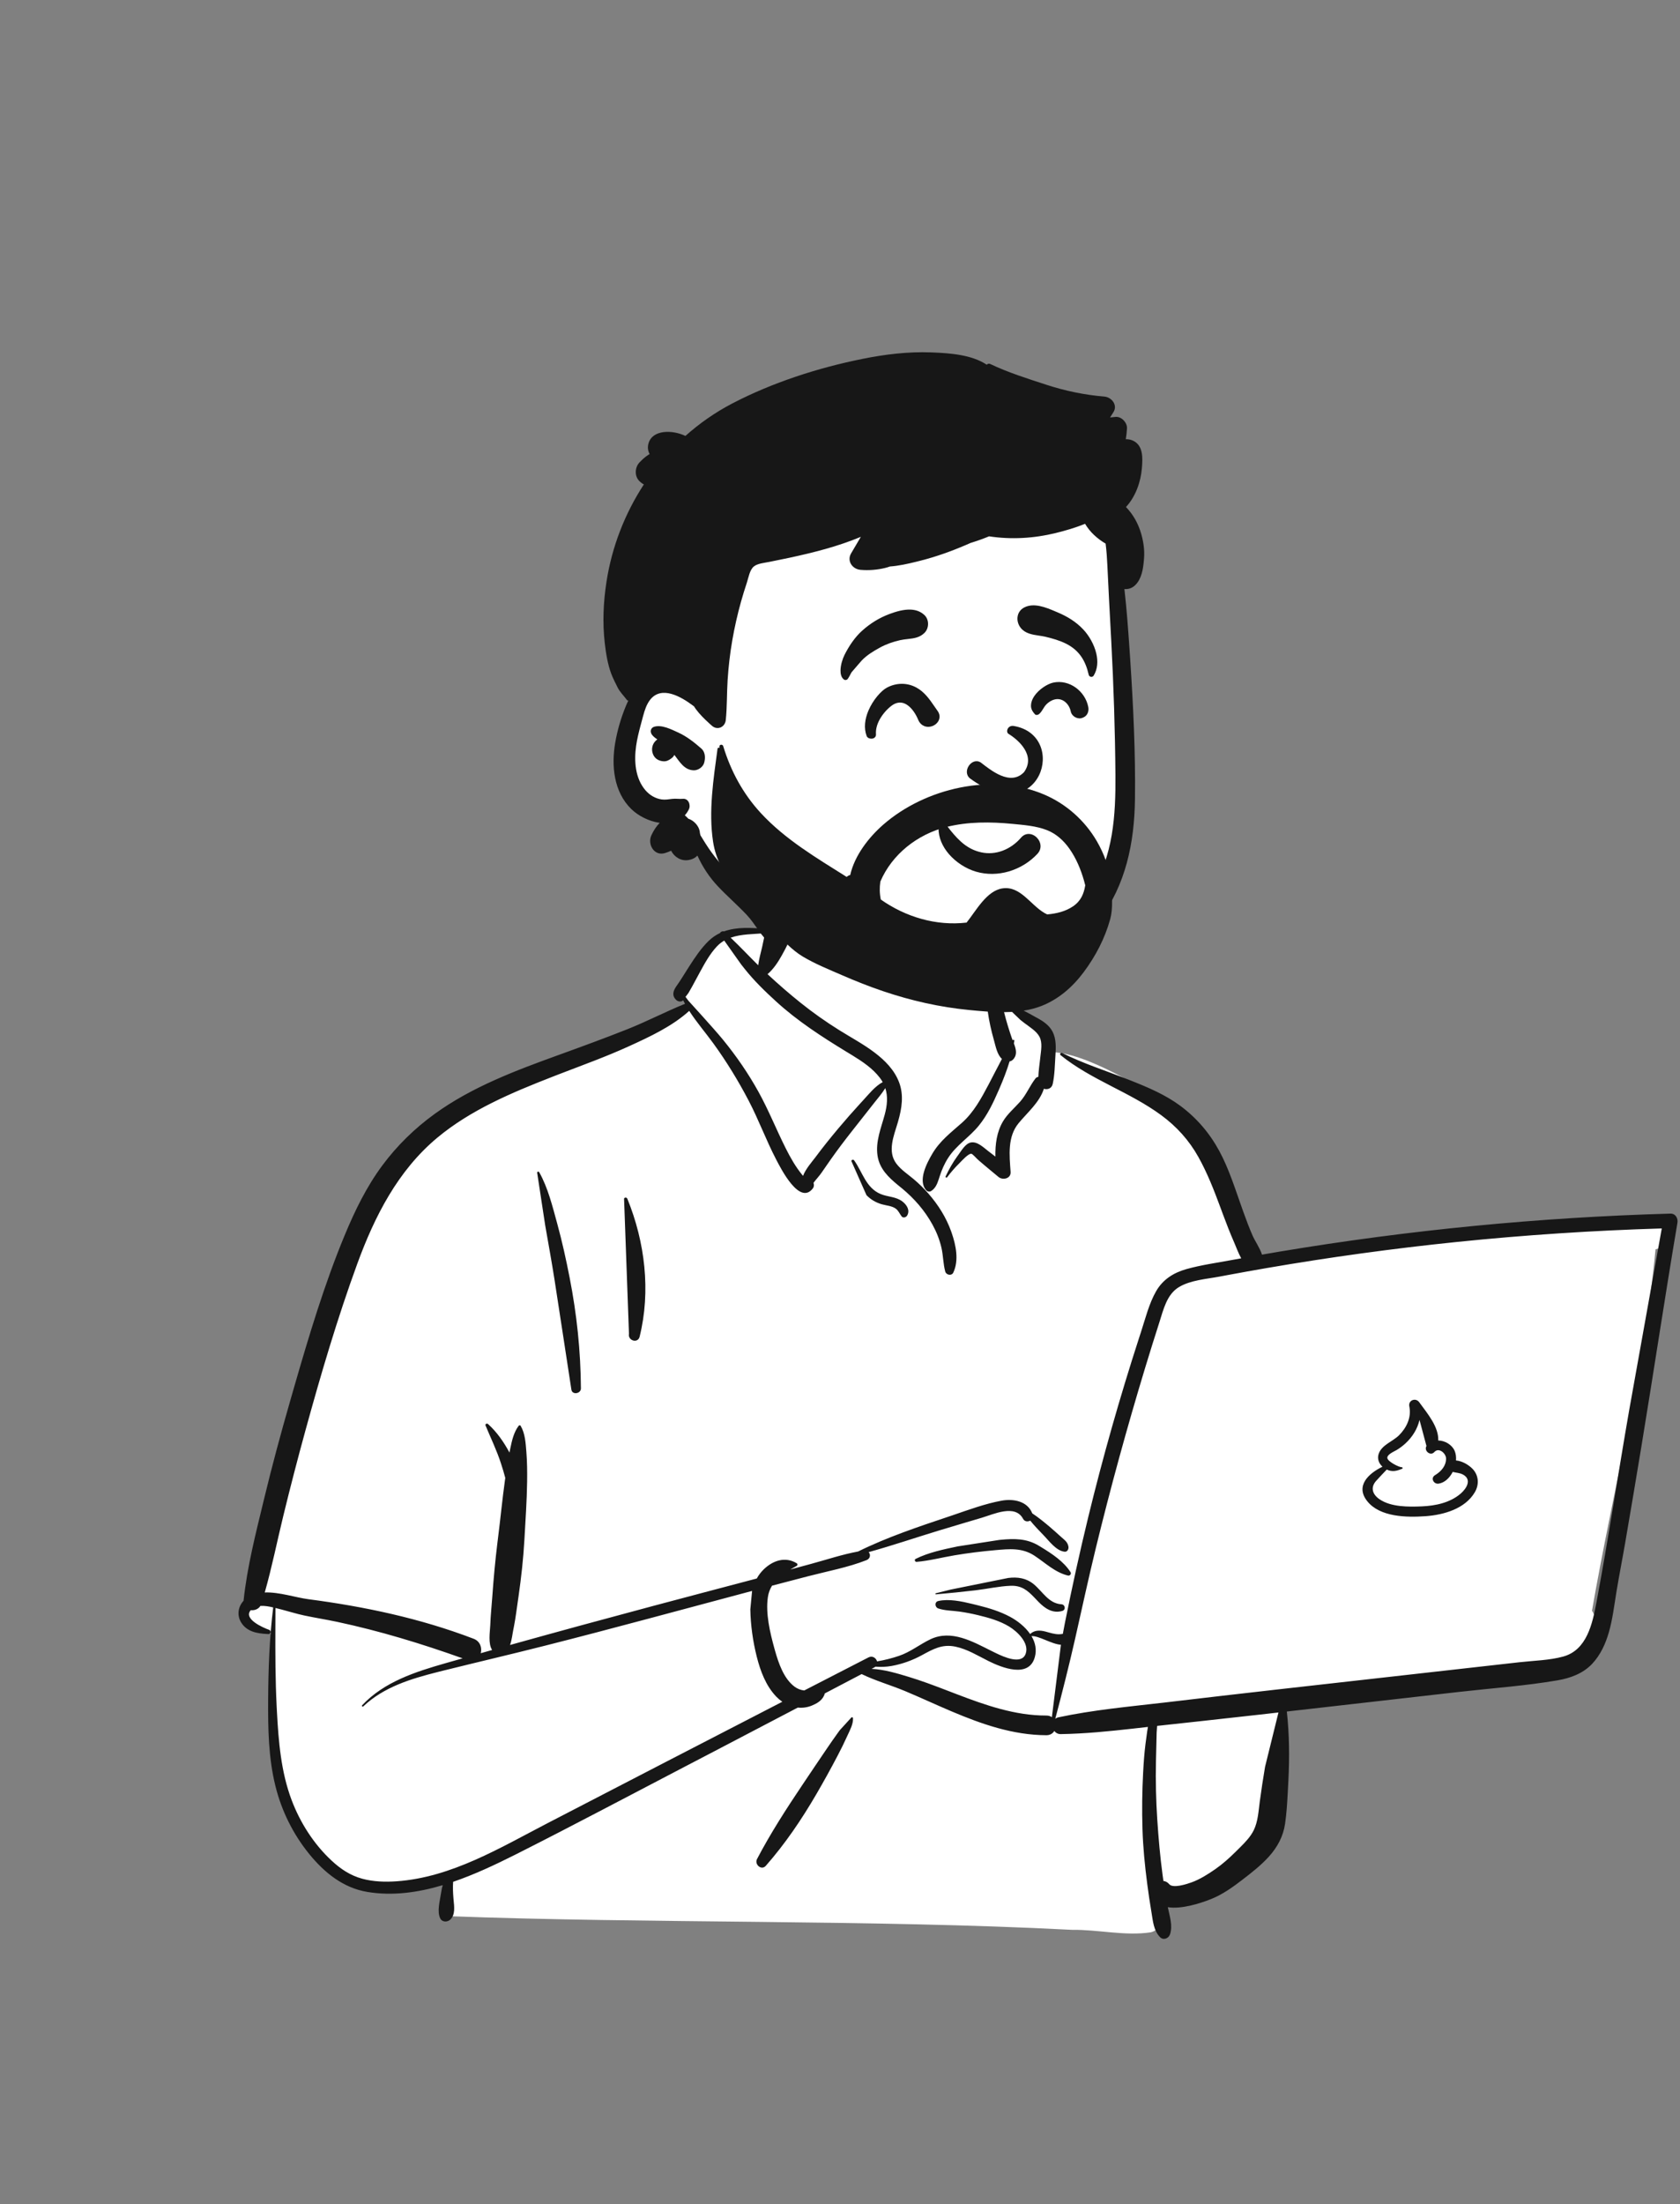 <svg width="527" height="691" viewBox="0 0 527 691" fill="none" xmlns="http://www.w3.org/2000/svg">
<rect x="0" y="0" width="527" height="691" fill="#808080" stroke="none"/>
<path fill-rule="evenodd" clip-rule="evenodd" d="M515.191 382.449C508.756 383.08 502.32 383.712 495.884 384.343C465.061 386.699 434.251 391.617 403.664 394.569C402.902 393.33 401.412 393.534 400.507 394.395C397.455 394.128 394.034 391.795 391.269 394.222C391.179 394.209 391.09 394.194 390.999 394.186C386.076 384.737 382.674 374.658 379.371 364.566C377.263 358.362 374.427 352.356 369.187 348.19C360.243 341.981 339.75 329.39 329.248 329.919C329.074 328.038 328.198 326.1 326.758 324.848C329.931 319.44 317.247 315.911 316.352 316.538C316.926 298.468 308.427 282.776 289.687 279.177C272.898 275.678 249.018 275.091 239.989 292.638C238.996 292.526 228.85 292.473 227.869 292.583C226.342 290.65 209.581 308.969 216.451 315.347C155.032 342.519 120.109 339.277 103.11 415.665C100.811 422.841 100.644 430.694 98.217 437.71C89.583 457.872 82.581 479.342 80.838 501.281C76.628 502.359 76.144 509.782 81.02 510.856C82.882 511.266 84.44 511.827 85.798 512.89C84.736 530.869 89.084 571.938 91.823 571.812C97.409 589.591 122.325 594.608 139.964 588.361C136.923 594.082 139.964 597.679 139.964 600.736C203.436 603.138 272.835 601.755 336.289 605.048C344.406 604.933 352.943 607.042 360.949 605.828C365.831 604.658 365.839 596.98 360.887 596.031L382.526 591.33C382.043 591.148 391.446 584.892 398.553 573.203C405.169 560.127 400.666 544.342 403.664 530.118C427.076 528.204 450.874 527.385 474.029 523.42C477.187 532.867 490.854 521.569 495.198 517.024C495.192 517.016 495.187 517.01 495.182 517.002C497.284 516.427 498.97 514.457 499.026 512.123C500.501 510.017 500.81 507.047 499.396 505.011C505.877 467.613 515.756 429.429 519.327 391.68C520.59 391.4 521.778 390.847 522.786 389.994L522.705 389.913C524.412 388.009 524.744 384.722 521.898 383.104C519.601 381.798 517.684 382.203 515.191 382.449Z" fill="white"/>
<path fill-rule="evenodd" clip-rule="evenodd" d="M241.159 288.563C243.071 283.756 249.536 285.625 248.815 290.674C248.384 293.699 246.728 296.893 245.24 299.544C244.028 301.702 242.646 303.808 240.773 305.425C244.108 308.537 247.57 311.535 251.12 314.382C254.993 317.488 259.066 320.352 263.276 322.983C266.968 325.291 270.826 327.335 274.306 329.969C277.542 332.417 280.489 335.361 281.989 339.205C283.587 343.298 282.893 347.524 281.716 351.615L281.581 352.077C280.379 356.129 278.298 361.014 281.183 364.832C282.652 366.776 284.788 368.152 286.632 369.706C288.27 371.087 289.809 372.589 291.219 374.202C294.295 377.719 296.797 381.676 298.376 386.085L298.517 386.486C299.87 390.389 300.859 395.171 299.031 399.003C298.506 400.101 296.814 399.744 296.52 398.675C295.856 396.252 295.891 393.714 295.334 391.256C294.754 388.701 293.79 386.275 292.53 383.979C290.093 379.539 286.792 375.746 282.892 372.54L281.724 371.59C278.682 369.093 275.887 366.444 275.269 362.312C274.609 357.89 276.38 353.679 277.519 349.494C278.312 346.578 278.572 343.782 277.714 341.146C276.666 342.857 275.236 344.481 274.106 345.929C271.853 348.814 269.58 351.682 267.313 354.555C264.988 357.501 262.72 360.494 260.561 363.564C259.595 364.937 258.64 366.319 257.687 367.702C256.971 368.741 255.972 369.779 255.192 370.84C255.382 371.407 255.367 372.06 255.023 372.525C250.884 378.118 244.994 366.447 243.458 363.498C240.33 357.492 238.002 351.113 234.864 345.109C231.612 338.885 227.909 332.827 223.782 327.144C221.286 323.707 218.488 320.479 216.204 316.933C210.824 321.812 203.744 325.083 197.242 328.049C190.097 331.307 182.674 333.969 175.349 336.795L173.185 337.636C160.563 342.562 147.633 347.974 137.142 356.725C124.813 367.008 117.52 381.34 112.09 396.181C105.84 413.267 100.669 430.814 95.849 448.349C93.382 457.321 91.042 466.334 88.841 475.376C86.902 483.341 85.295 491.386 83.051 499.27C87.603 499.109 92.794 500.872 96.681 501.38C114.393 503.699 131.867 507.395 148.589 513.795C150.655 514.585 151.253 516.648 150.803 518.321C151.994 517.984 153.184 517.644 154.376 517.309C153.07 515.309 153.693 511.734 153.796 509.517L153.802 509.365C153.908 506.411 154.228 503.454 154.436 500.506C154.832 494.885 155.347 489.306 156.032 483.718L156.206 482.321C156.982 476.241 157.556 470.125 158.403 464.056L158.503 463.362C158.097 461.809 157.624 460.275 157.128 458.748C155.806 454.68 153.939 450.85 152.304 446.91C152.111 446.447 152.772 446.18 153.08 446.458C155.85 448.951 158.051 452.112 159.818 455.419C159.849 455.263 159.876 455.106 159.908 454.951L160.11 453.958C160.607 451.536 161.212 448.988 162.697 447.025C162.856 446.816 163.168 446.772 163.318 447.025C164.74 449.43 164.899 452.477 165.117 455.214C165.365 458.311 165.396 461.447 165.352 464.552C165.267 470.62 164.839 476.706 164.498 482.764C164.164 488.718 163.508 494.596 162.662 500.491L162.501 501.597C162.087 504.403 161.749 507.244 161.203 510.03L161.049 510.789C160.758 512.171 160.578 514.12 159.998 515.738C174.933 511.572 189.892 507.501 204.878 503.501C215.71 500.61 226.553 497.762 237.392 494.896C237.964 493.866 238.676 492.903 239.565 492.042C242.493 489.206 246.373 487.941 249.933 490.124C250.222 490.302 250.246 490.755 249.933 490.927C249.251 491.3 248.567 491.682 247.896 492.081L254.404 490.318C259.269 488.999 264.191 487.352 269.17 486.433C278.341 481.907 288.204 478.631 297.864 475.393L299.003 475.008C303.949 473.321 309.065 471.433 314.176 470.498C317.917 469.814 322.309 470.64 323.813 474.473C325.718 475.728 327.51 477.204 329.239 478.655C330.49 479.703 331.688 480.818 332.907 481.903L333.131 482.1C334.128 482.965 334.917 483.544 335.162 484.92C335.288 485.631 334.836 486.592 333.96 486.498C331.277 486.21 329.096 483.101 327.277 481.245C325.872 479.809 324.456 478.326 323.173 476.748C322.425 477.155 321.4 477.082 320.924 476.181C318.456 471.507 311.695 474.746 307.954 475.854L302.596 477.44C299.916 478.235 297.238 479.033 294.564 479.845C287.216 482.077 279.904 484.574 272.489 486.624C273.152 487.353 273.061 488.65 271.801 489.144C265.997 491.422 259.629 492.599 253.599 494.162C249.792 495.15 245.987 496.143 242.184 497.143C241.531 498.199 241.062 499.394 240.865 500.786C240.139 505.902 241.539 511.805 242.902 516.754L243.108 517.492C244.229 521.47 245.878 526.347 249.31 528.86C250.148 529.472 251.215 529.899 252.29 529.995C259.009 526.536 265.727 523.078 272.449 519.626C273.695 518.987 274.845 519.853 275.125 520.882C277.495 520.493 279.86 519.88 282.014 519.149C285.633 517.92 288.459 515.576 291.852 513.954C298.417 510.818 305.121 514.67 310.999 517.599L312.353 518.265C314.989 519.544 320.473 522.001 321.738 518.503C322.961 515.119 319.094 511.502 316.596 509.979C313.618 508.163 310.152 507.191 306.787 506.382C304.865 505.919 302.92 505.542 300.964 505.266C298.745 504.954 296.452 505.001 294.316 504.281C293.254 503.924 293.091 502.237 294.316 501.959C297.605 501.21 301.531 502.027 304.963 502.861L306.757 503.303C310.216 504.152 313.707 505.217 316.857 506.91C319.148 508.142 321.565 510.012 323.144 512.302C324.516 511.028 326.223 511.071 328.001 511.544L328.966 511.812C330.56 512.254 331.851 512.558 333.402 512.252C333.609 511.123 333.819 509.995 334.044 508.866C336.254 497.771 338.678 486.719 341.352 475.726C345.964 456.764 351.301 438.01 357.318 419.448L357.922 417.592C359.31 413.347 360.427 408.721 362.664 404.821C364.78 401.133 368.17 399.008 372.198 397.883C376.769 396.607 381.572 395.939 386.235 395.076C387.276 394.884 388.319 394.702 389.36 394.513C388.48 392.924 387.823 391.121 387.232 389.737L387.128 389.497C385.857 386.599 384.715 383.649 383.613 380.684L382.788 378.454C380.798 373.085 378.743 367.805 375.944 362.783C372.999 357.499 369.091 353.178 364.219 349.603C354.286 342.311 342.314 338.592 332.68 330.8C332.286 330.481 332.792 329.935 333.192 330.137C339.697 333.406 346.72 335.628 353.486 338.29L354.821 338.816C360.168 340.936 365.599 343.245 370.228 346.677C375.389 350.505 379.453 355.259 382.508 360.911C385.519 366.484 387.445 372.721 389.569 378.672L390.137 380.258C390.994 382.636 391.879 385.007 392.893 387.321C393.698 389.159 395.2 391.256 395.883 393.355C397.751 393.031 399.619 392.706 401.489 392.393C441.992 385.63 482.948 381.656 523.995 380.494C525.601 380.448 526.431 381.981 526.195 383.382C522.256 406.677 518.755 430.052 514.914 453.365C513.238 463.54 511.528 473.707 509.777 483.869C508.891 489.017 507.866 494.146 507.026 499.302C506.349 503.466 505.856 507.663 504.693 511.73C503.649 515.377 502.047 518.894 499.416 521.676C496.58 524.676 492.622 526.128 488.638 526.814C478.524 528.554 468.15 529.265 457.953 530.425L403.667 536.602C404.461 543.813 404.52 550.912 404.156 558.208L403.948 562.19C403.779 565.393 403.576 568.602 403.116 571.772C402.539 575.749 400.72 579.116 398.041 582.087C395.58 584.815 392.591 587.142 389.684 589.373C386.666 591.689 383.547 593.924 379.999 595.356L379.538 595.539C376.425 596.754 370.586 598.637 366.331 597.949C366.887 600.736 367.963 603.732 367.009 606.49C366.567 607.771 364.892 608.409 363.866 607.32C361.834 605.16 361.676 602.308 361.194 599.491C360.694 596.559 360.262 593.617 359.878 590.668C359.136 584.965 358.559 579.211 358.383 573.46C358.202 567.554 358.271 561.64 358.59 555.741C358.753 552.711 358.956 549.684 359.341 546.674C359.505 545.39 359.672 544.105 359.864 542.825C359.934 542.358 360.011 541.893 360.095 541.429L355.222 541.979C347.751 542.813 340.276 543.566 332.752 543.683C331.861 543.697 331.176 543.291 330.728 542.7C330.25 543.478 329.419 544.034 328.229 544.03C317.722 543.99 307.937 540.554 298.38 536.505C293.563 534.463 288.821 532.252 283.996 530.228C279.493 528.338 274.679 526.99 270.285 524.862L258.738 530.919C258.653 531.217 258.545 531.499 258.429 531.734C257.677 533.269 256.195 534.102 254.681 534.729C253.228 535.332 251.723 535.519 250.257 535.367C241.5 539.957 232.74 544.542 223.975 549.116L215.208 553.687C197.741 562.783 180.342 572.027 162.765 580.909L161.47 581.561C155.399 584.606 148.88 587.692 142.142 589.995C142.022 591.7 142.098 593.359 142.241 595.164L142.275 595.558C142.476 597.691 142.907 600.364 141.196 601.883C140.305 602.673 138.715 602.676 138.11 601.485C137.012 599.325 137.998 595.921 138.346 593.575C138.469 592.74 138.62 591.883 138.842 591.05C131.118 593.35 123.16 594.465 115.3 593.174C107.647 591.918 101.72 587.096 96.941 581.198C91.898 574.975 88.315 567.722 86.392 559.947C84.204 551.1 84.061 541.963 84.113 532.901C84.167 523.25 84.524 513.553 85.698 503.967C84.412 503.665 82.986 503.403 81.686 503.494C81.043 504.524 79.794 504.957 78.666 504.823C76.213 507.529 82.436 510.295 84.424 510.987C85.115 511.228 85.041 512.349 84.244 512.315L83.743 512.291C80.67 512.128 77.496 511.603 75.689 508.748C74.241 506.459 74.676 503.747 76.402 501.88C77.542 491.102 80.267 480.606 82.803 470.092C85.292 459.772 88.059 449.519 90.993 439.317L92.308 434.751C96.927 418.754 101.755 402.629 108.127 387.268C111.308 379.598 114.973 372.069 119.941 365.381C124.572 359.147 130.04 353.812 136.324 349.256C148.04 340.761 161.788 335.628 175.296 330.738L175.9 330.52C182.9 327.987 189.883 325.425 196.803 322.681C202.923 320.255 208.786 317.178 214.878 314.715C214.68 314.356 214.489 313.993 214.305 313.625L214.192 313.72C214.173 313.735 214.153 313.75 214.133 313.764C213.52 314.189 212.618 313.98 212.113 313.504C210.688 312.159 211.171 310.666 212.122 309.271L212.246 309.093C213.41 307.463 214.448 305.739 215.522 304.05L216.194 302.993C217.997 300.171 219.892 297.33 222.295 294.997C223.409 293.916 224.627 293.107 225.919 292.505C225.808 292.271 226.776 291.794 227.051 292.034C231.142 290.537 235.848 290.85 240.309 291.263M401.041 536.9L395.353 537.547C389.095 538.259 382.835 538.947 376.574 539.629L362.975 541.107C362.941 541.883 362.847 542.641 362.829 543.226C362.741 546.245 362.674 549.265 362.612 552.285C362.486 558.337 362.624 564.396 363.022 570.437C363.409 576.29 363.917 582.145 364.707 587.959L364.869 589.121L364.963 589.732C365.608 589.794 366.242 590.101 366.769 590.73C367.919 592.104 372.084 590.769 373.71 590.19C376.385 589.238 378.904 587.63 381.229 586.017C383.498 584.442 385.542 582.606 387.506 580.672L389.113 579.082C390.712 577.493 392.312 575.801 393.292 573.802C394.62 571.093 394.792 567.766 395.181 564.815C395.661 561.184 396.232 557.554 396.835 553.942M235.923 498.793L235.333 498.948C213.901 504.643 192.502 510.506 171.005 515.95C160.366 518.645 149.677 521.143 139.026 523.786L137.301 524.217C128.899 526.341 120.395 528.897 113.96 534.993C113.722 535.217 113.378 534.873 113.601 534.634C120.536 527.251 130.399 524.125 139.87 521.416C141.62 520.915 143.373 520.426 145.124 519.928C132.245 515.336 119.162 511.341 105.777 508.492C102.331 507.758 98.844 507.219 95.4 506.483C92.999 505.969 90.653 505.226 88.277 504.61L86.408 504.139L86.383 510.048C86.352 518.416 86.367 526.777 86.793 535.144L86.874 536.694C87.372 546.006 88.15 555.51 91.454 564.29C94.138 571.424 98.418 578.145 104.014 583.342C106.846 585.971 109.891 588.018 113.654 589.029C117.148 589.967 120.809 590.077 124.401 589.827C141.631 588.624 156.969 579.264 171.936 571.514C196.417 558.837 220.9 546.167 245.406 533.539C244.744 533.086 244.12 532.564 243.552 531.978C240.266 528.584 238.533 523.937 237.394 519.437C236.182 514.648 235.458 509.514 235.373 504.57M267.104 538.433C267.32 538.316 267.571 538.462 267.581 538.706C267.657 540.578 266.622 542.424 265.849 544.11L265.768 544.291C264.829 546.379 263.801 548.44 262.738 550.469C260.612 554.521 258.404 558.531 256.099 562.483C251.464 570.435 246.313 578.052 240.225 584.975C238.85 586.539 236.589 584.534 237.471 582.85C241.726 574.732 246.686 567.067 251.791 559.469C254.347 555.664 256.901 551.856 259.483 548.069C260.559 546.489 261.65 544.914 262.77 543.364L263.446 542.436M521.281 385.143C499.775 385.793 478.294 387.196 456.89 389.394C436.984 391.438 417.151 394.159 397.43 397.552C393.311 398.26 389.197 398.997 385.088 399.764L382.623 400.228C378.514 401.007 373.494 401.328 369.835 403.523C365.977 405.838 364.935 410.676 363.651 414.665C362.142 419.356 360.671 424.061 359.24 428.777C353.558 447.503 348.367 466.391 343.737 485.403C341.438 494.841 339.399 504.331 337.25 513.802C335.341 522.218 333.234 530.538 331.033 538.869C331.304 538.658 331.637 538.498 332.039 538.412C342.967 536.087 354.123 535.076 365.215 533.792L366.288 533.666C377.763 532.317 389.237 530.977 400.718 529.686L476.734 521.137C481.217 520.633 486.02 520.564 490.382 519.361C497.8 517.315 499.539 509.021 500.783 502.416L500.821 502.217C504.573 482.261 507.56 462.131 511.059 442.124M332.802 515.671C329.851 515.476 325.812 512.773 323.573 512.967C324.748 514.939 325.279 517.189 324.601 519.592C322.716 526.277 314.19 522.818 310.083 520.776C306.716 519.1 303.464 517.05 299.737 516.266C295.514 515.378 292.653 517.057 289.085 518.993C286.154 520.583 282.963 521.725 279.681 522.316C277.936 522.63 276.278 522.664 274.623 522.541C274.524 522.622 274.412 522.697 274.284 522.764L273.408 523.224C277.366 523.405 281.397 524.627 285.08 525.745C288.897 526.903 292.644 528.3 296.37 529.728L300.037 531.137C309.08 534.6 318.442 537.889 328.229 537.861C328.932 537.859 329.509 538.053 329.963 538.371M316.29 494.723C319.206 494.366 321.897 494.749 324.227 496.647C327.036 498.936 328.924 502.732 332.963 502.981C334.141 503.054 334.414 504.71 333.244 505.056C330.237 505.946 327.803 504.319 325.755 502.207L324.377 500.768C322.353 498.672 320.486 497.051 317.051 497.176C313.372 497.311 309.687 498.161 306.033 498.593C301.893 499.083 297.753 499.5 293.6 499.86C293.407 499.877 293.374 499.573 293.555 499.528L298.207 498.37M313.476 482.802L313.957 482.754C318.191 482.343 322.063 482.327 325.844 484.605L326.569 485.043C329.978 487.116 333.689 489.557 335.82 492.912C336.169 493.462 335.593 494.107 335.009 493.968C330.912 492.984 327.916 489.978 324.471 487.728C320.604 485.202 316.609 485.619 312.2 486.011C307.931 486.391 303.664 486.913 299.437 487.625C295.465 488.293 291.48 489.348 287.468 489.684L287.469 489.676C287.011 489.675 286.749 488.987 287.217 488.753C291.288 486.72 296.004 485.757 300.433 484.828M442.091 440.952C441.682 438.995 444.089 438.087 445.205 439.64L445.443 439.967C447.854 443.271 451.34 447.416 451.163 451.617C453.282 451.663 455.479 452.951 456.305 454.863C456.687 455.748 456.816 456.797 456.732 457.882C458.658 458.032 460.759 459.297 461.936 460.528C463.888 462.57 464.043 465.454 462.642 467.84C459.589 473.039 452.919 474.931 447.288 475.353L447.088 475.368C441.272 475.77 432.891 475.661 428.903 470.671C425.057 465.857 429.308 461.96 433.668 459.844C432.533 458.808 431.945 457.321 432.498 455.754C433.468 453 436.894 451.935 438.83 450.021C441.19 447.686 442.749 444.483 442.127 441.135M445.287 445.185C444.646 447.973 443.07 450.522 440.876 452.543C440.037 453.315 439.119 454.003 438.143 454.594L438.026 454.662C437.16 455.148 435.033 456.058 435.197 457.149C435.365 458.269 438.832 460.023 439.776 460.024C439.991 460.024 440.113 460.36 439.893 460.457C438.181 461.214 436.686 461.538 435.011 460.739C433.893 461.881 432.806 463.063 431.73 464.234C429.826 466.307 430.478 468.496 432.727 470.039C436.341 472.519 441.834 472.459 446.05 472.279C450.294 472.097 454.83 471.151 458.145 468.324L458.29 468.198C460.091 466.596 461.737 463.88 458.978 462.337C457.897 461.732 456.73 461.768 455.704 461.474C454.744 463.356 453.187 464.863 451.287 465.154C449.751 465.389 448.694 463.459 450.09 462.535L450.404 462.34C452.158 461.221 453.655 459.496 453.616 457.25C453.588 455.691 451.412 453.722 449.993 455.187L449.928 455.257C448.742 456.595 446.651 454.909 447.432 453.427L447.469 453.359M168.501 367.666C168.496 367.331 168.967 367.205 169.131 367.495C171.886 372.342 173.326 378.284 174.794 383.624C176.331 389.217 177.571 394.868 178.686 400.56C180.944 412.086 182.146 423.546 182.228 435.294C182.239 436.971 179.507 437.417 179.24 435.698C177.465 424.271 175.765 412.833 173.977 401.409C173.078 395.663 172.031 389.94 171.029 384.211M195.773 376.108C195.57 375.44 196.542 375.216 196.791 375.827C202.32 389.399 204.192 404.779 200.642 419.097C200.099 421.288 196.892 420.339 197.301 418.176M267.082 364.049C267.054 363.548 267.703 363.47 267.948 363.814C270.568 367.505 271.654 372.448 276.25 374.356C278.545 375.308 281.127 375.143 283.154 376.751C284.509 377.827 285.549 379.526 284.531 381.155C284.203 381.682 283.285 381.945 282.839 381.373C282.189 380.54 281.846 379.542 280.963 378.917C279.717 378.036 278.038 377.981 276.61 377.567C274.763 377.032 273.135 376.095 271.802 374.702M310.844 302.484C311.114 302.346 311.374 302.434 311.546 302.667C311.793 303 311.763 303.324 311.461 303.552C311.864 304.376 312.34 306.442 312.408 306.742C312.684 307.961 312.978 309.173 313.285 310.383C313.904 312.825 314.446 315.286 315.066 317.728C315.723 320.317 316.506 322.879 317.377 325.404C317.434 325.567 317.495 325.734 317.56 325.903L317.66 326.159L317.684 326.12C317.861 325.841 318.23 326.036 318.186 326.332C318.145 326.601 318.091 326.87 318.045 327.139L318.136 327.381C318.706 328.915 319.096 330.53 318.051 331.884C317.66 332.39 317.229 332.69 316.693 332.779C315.833 335.614 314.754 338.397 313.599 341.069L313.26 341.849C311.561 345.748 309.749 349.596 307.043 352.915C304.089 356.539 300.026 359.014 297.453 362.985C296.256 364.832 295.423 366.774 294.747 368.861L294.493 369.652C294.013 371.128 293.459 372.558 292.075 373.424C291.634 373.699 290.972 373.611 290.616 373.235C287.778 370.233 290.749 364.626 292.46 361.719C294.839 357.677 298.282 355.091 301.729 352.041C305.445 348.754 307.816 344.356 310.108 340.024C311.513 337.37 312.869 334.659 314.296 331.993C312.805 330.675 312.327 328.057 311.822 326.237L311.776 326.074C310.941 323.159 310.277 320.169 309.858 317.165C309.455 314.278 309.287 311.431 309.393 308.527L309.424 307.788M316.389 316.228C316.06 315.776 316.605 315.264 317.057 315.359C319.806 315.927 322.493 317.591 324.96 318.936L325.223 319.079C327.192 320.141 329.173 321.442 330.207 323.505C331.332 325.747 331.239 328.33 331.086 330.767L331.071 330.995C330.883 333.917 330.853 336.953 330.235 339.823C329.918 341.291 328.588 341.705 327.451 341.358C326.098 345.631 322.297 348.779 319.521 352.15C315.981 356.449 316.647 362.252 317.017 367.429C317.167 369.525 314.56 370.121 313.218 369.002L310.123 366.432C309.608 366.003 309.093 365.573 308.58 365.142C308.141 364.772 307.705 364.399 307.273 364.022L306.628 363.452C306.342 363.196 305.079 361.785 304.71 361.727C303.816 361.585 301.692 363.941 300.965 364.68L300.873 364.773C299.504 366.114 298.268 367.558 297.117 369.089C296.905 369.371 296.491 369.137 296.642 368.812C297.674 366.602 298.874 364.488 300.298 362.51L300.586 362.116C301.534 360.839 302.806 358.583 304.479 358.206C306.522 357.746 308.562 359.795 310.048 360.932L310.142 361.003C310.85 361.534 311.549 362.074 312.246 362.617C312.173 358.763 312.66 354.868 314.65 351.547C316.053 349.204 318.155 347.469 319.954 345.456C321.956 343.215 323.002 340.46 324.815 338.125C325.048 337.825 325.37 337.663 325.718 337.612C325.788 335.735 326.064 333.84 326.278 331.983L326.34 331.427C326.556 329.41 327.066 326.947 326.078 325.057C325.146 323.273 323.005 322.014 321.42 320.803L320.126 319.799M227.188 294.899C226.361 295.378 225.587 295.973 224.886 296.717C222.677 299.061 221.097 301.977 219.56 304.783C218.733 306.294 217.935 307.821 217.101 309.328C216.738 309.984 216.365 310.633 215.988 311.281C215.813 311.579 215.295 312.172 215.038 312.538C215.324 312.938 215.619 313.332 215.92 313.721C216.035 313.87 223.958 322.502 226.72 325.881C230.95 331.056 234.73 336.522 237.962 342.373C241.127 348.102 243.537 354.169 246.468 360.009C247.936 362.933 249.575 365.836 251.664 368.367C251.744 368.466 251.83 368.559 251.912 368.656C252.709 366.502 254.752 364.196 255.756 362.871L255.849 362.746C258.125 359.679 260.528 356.703 262.984 353.778C265.226 351.107 267.526 348.494 269.881 345.924L270.767 344.963C272.408 343.19 274.493 340.537 276.895 339.27C276.638 338.812 276.34 338.358 275.997 337.91C273.746 334.968 270.565 332.833 267.425 330.907L265.389 329.669C257.715 324.991 250.16 320.097 243.497 314.02C239.972 310.804 236.496 307.436 233.533 303.685L232.485 302.359M239.994 292.584C236.4 292.885 232.519 292.813 229.197 293.984C232.15 296.776 234.957 299.79 237.84 302.628C238.096 300.709 238.621 298.812 239.065 296.94" fill="#171717"/>
<path fill-rule="evenodd" clip-rule="evenodd" d="M350.436 218.164C349.465 209.638 350.721 191.818 350.805 190.735C351.337 183.89 348.13 156.862 342.068 159.352C331.899 151.301 318.355 149.524 305.691 148.674C279.384 146.91 251.399 150.96 231.086 168.666C221.04 177.861 211.26 191.234 212.046 205.158C202.919 218.357 190.052 236.463 201.424 251.893C205.289 256.823 211.433 258.659 216.289 262.392C226.056 270.272 232.184 281.579 242.045 289.411C268.168 312.888 312.525 317.792 338.19 291.089C358.037 271.75 354.828 242.819 351.337 218.164C348.99 201.589 352.328 234.798 350.436 218.164Z" fill="white"/>
<path fill-rule="evenodd" clip-rule="evenodd" d="M270.549 112.519C277.584 111.099 284.809 110.215 291.993 110.481L292.547 110.503C297.953 110.719 304.799 111.197 309.515 114.341C309.786 114.068 310.223 113.929 310.618 114.117C316.222 116.793 322.386 118.727 328.287 120.649C334.16 122.561 340.254 123.824 346.41 124.333C348.726 124.524 350.708 127.026 349.242 129.269C348.893 129.804 348.553 130.344 348.215 130.885C348.781 130.826 349.347 130.765 349.913 130.708C351.776 130.52 353.637 132.508 353.526 134.322C353.457 135.463 353.334 136.59 353.152 137.704C353.861 137.689 354.567 137.796 355.248 138.084C358.699 139.541 358.459 143.651 358.2 146.779C357.843 151.119 356.22 155.715 353.206 158.963C355.456 161.301 357.049 164.092 357.999 167.406C358.688 169.827 359.072 172.405 358.882 174.925L358.822 175.679C358.588 178.414 358.122 181.441 356.156 183.408C355.146 184.422 353.902 184.792 352.716 184.675C353.433 190.976 353.893 197.314 354.326 203.629L354.529 206.647C355.494 221.242 356.219 235.933 356.029 250.552C355.853 264.214 353.154 277.475 344.775 288.568C337.144 298.669 326.188 306.116 313.794 308.947C307.114 310.475 300.295 310.583 293.535 309.609C290.258 309.136 286.959 308.41 283.849 307.265C280.406 305.994 277.931 304.123 275.615 301.32C274.519 299.99 275.046 297.159 277.228 297.425C280.528 297.825 283.54 298.308 286.704 299.284L287.157 299.427C290.308 300.436 293.571 301.189 296.865 301.509C303.612 302.163 310.463 301.505 316.926 299.458C327.45 296.123 336.514 288.69 342.323 279.35C349.219 268.28 349.999 255.713 349.899 242.984C349.793 229.016 349.338 215.04 348.597 201.086L348.471 198.761C348.079 191.58 347.7 184.395 347.367 177.21C347.263 174.957 347.105 172.685 346.821 170.436C344.221 168.912 341.891 166.811 340.372 164.22C337.321 165.482 334.112 166.392 331.159 167.118C324.32 168.8 317.22 169.209 310.259 168.155C308.381 168.931 306.466 169.613 304.522 170.2C303.996 170.433 303.471 170.662 302.945 170.886C298.258 172.892 293.503 174.591 288.554 175.835L287.339 176.139C284.735 176.781 281.906 177.413 279.135 177.611C278.68 177.787 278.188 177.936 277.651 178.067C275.128 178.68 272.509 178.874 269.922 178.657C267.402 178.445 265.582 175.899 266.97 173.514C267.984 171.774 269.007 170.039 270.04 168.308C266.447 169.804 262.738 171.049 258.997 172.103C255.22 173.167 251.389 174.064 247.553 174.889C245.503 175.326 243.443 175.714 241.397 176.151C239.932 176.462 237.683 176.624 236.489 177.589C235.169 178.648 234.794 181.118 234.294 182.642C233.636 184.621 233.018 186.608 232.455 188.619C231.333 192.63 230.414 196.701 229.702 200.812C228.989 204.927 228.511 209.083 228.245 213.252C227.98 217.417 228.097 221.609 227.669 225.756C227.439 227.956 225.077 229.087 223.333 227.55C223.128 227.37 222.922 227.187 222.718 227.003L222.414 226.725C220.921 225.373 219.475 223.94 218.281 222.326C218.064 222.028 217.857 221.717 217.663 221.402C217.632 221.402 217.605 221.393 217.573 221.37L217.242 221.121C213.597 218.408 207.507 214.87 203.953 219.378C202.82 220.814 202.24 222.643 201.759 224.407L200.915 227.564C200.368 229.625 199.854 231.698 199.553 233.806C198.873 238.53 199.215 243.975 202.465 247.762C203.763 249.276 205.553 250.358 207.549 250.642C208.663 250.795 209.762 250.606 210.867 250.466C211.989 250.326 213.07 250.552 214.193 250.444C215.978 250.268 216.757 252.404 216.09 253.748C215.73 254.469 215.306 255.091 214.824 255.618C215.211 255.952 215.581 256.312 215.937 256.691C216.992 257.029 217.938 257.755 218.646 258.715C219.218 259.49 219.515 260.333 219.565 261.221C219.628 261.442 219.682 261.667 219.732 261.897L220.699 263.467C220.912 263.811 221.123 264.151 221.336 264.485C223.797 268.361 226.529 271.642 229.922 274.735C233.19 277.71 236.737 280.373 239.806 283.565L240.168 283.944C243.03 286.96 246.046 290.61 244.926 294.996C244.638 296.123 243.064 296.934 242.037 296.172C238.734 293.72 237.07 289.835 234.267 286.86C231.382 283.795 228.187 281.041 225.294 277.984C222.557 275.1 220.399 271.832 218.772 268.235C218.122 268.951 217.176 269.461 215.865 269.659C213.611 269.997 211.511 268.676 210.529 266.725C209.897 267.004 209.253 267.257 208.604 267.455C205.187 268.501 203.038 264.701 204.327 261.893C205.016 260.387 205.877 259.08 206.945 257.98C203.605 257.52 200.207 255.794 198.012 253.639C192.505 248.226 191.748 240.09 192.987 232.855C193.645 229.02 194.78 225.139 196.255 221.537C196.511 220.911 196.787 220.279 197.088 219.657C196.921 219.653 196.75 219.581 196.642 219.441C195.646 218.08 194.434 216.966 193.694 215.443C193.014 214.046 192.257 212.63 191.72 211.174C190.616 208.195 190.076 204.832 189.715 201.682C188.971 195.231 189.259 188.822 190.247 182.412C191.928 171.495 195.987 161.047 201.969 151.88C201.643 151.709 201.331 151.502 201.04 151.258L200.897 151.133L200.663 150.922C198.956 149.377 199.104 146.482 200.663 144.917L201.156 144.423C201.779 143.804 202.317 143.313 203.324 142.638C203.473 142.539 203.625 142.445 203.779 142.357C203.251 141.383 203.068 140.243 203.436 138.986C204.716 134.607 211.017 134.762 215.01 136.672C219.429 132.728 224.328 129.305 229.638 126.532C242.285 119.933 256.586 115.331 270.549 112.519ZM205.174 227.866C207.536 227.095 210.673 228.713 212.796 229.687C215.486 230.922 217.776 232.747 219.993 234.676C221.098 235.641 221.296 237.219 221.021 238.566C220.994 238.702 220.967 238.841 220.935 238.981C220.642 240.419 219.038 241.55 217.618 241.51C214.648 241.429 213.233 238.864 211.551 236.691C211.353 237.043 211.106 237.367 210.799 237.611L210.591 237.773C209.894 238.304 209.124 238.729 208.203 238.688C207.549 238.657 206.923 238.49 206.346 238.188C204.903 237.426 204.268 235.56 204.66 234.041C204.903 233.085 205.462 232.337 206.192 231.819L205.92 231.633C205.338 231.227 204.807 230.8 204.393 230.169L204.299 230.02H204.336C203.885 229.245 204.178 228.19 205.174 227.866Z" fill="#171717"/>
<path fill-rule="evenodd" clip-rule="evenodd" d="M316.413 273.226C313.093 274.188 309.529 274.274 306.144 273.281C303.075 272.38 299.923 270.397 297.664 267.774C295.657 265.443 294.357 262.611 294.408 259.587C294.414 259.242 294.537 258.954 294.727 258.73C294.932 258.489 295.217 258.324 295.523 258.252C295.838 258.178 296.17 258.205 296.453 258.333C296.71 258.45 296.929 258.647 297.067 258.937C297.414 259.393 297.76 259.842 298.107 260.279C300.899 263.727 303.602 266.303 307.8 267.227C310.078 267.728 312.352 267.506 314.439 266.741C316.674 265.922 318.693 264.482 320.276 262.639C320.991 261.806 321.836 261.466 322.661 261.461C323.597 261.454 324.522 261.889 325.219 262.584C325.903 263.267 326.362 264.196 326.404 265.167C326.44 266.019 326.162 266.909 325.422 267.704C322.986 270.32 319.829 272.237 316.413 273.226ZM316.31 230.048C319.714 232.117 324.9 236.941 321.238 242.071C316.928 246.593 310.723 241.408 307.666 239.063C304.83 237.245 301.645 241.92 304.275 244.042C326.371 260.402 335.337 230.589 318.032 227.615C316.126 227.288 315.419 229.408 316.31 230.048ZM284.473 220.944C283.379 220.245 282.092 220.004 280.666 220.653C279.552 221.16 277.597 222.85 276.237 225.071C275.306 226.591 274.646 228.373 274.784 230.23C274.816 230.661 274.656 230.979 274.405 231.214C274.206 231.4 273.92 231.536 273.583 231.579C273.297 231.615 272.977 231.583 272.717 231.501C272.222 231.347 271.96 231.026 271.861 230.764C270.909 228.234 271.319 225.411 272.387 222.864C273.827 219.427 276.443 216.548 278.157 215.62C281.09 214.031 284.55 213.958 287.488 215.577C289.988 216.955 291.551 219.179 293.106 221.446C293.437 221.928 293.765 222.406 294.104 222.876C294.783 223.818 294.851 224.752 294.588 225.553C294.296 226.441 293.553 227.19 292.623 227.581C291.764 227.944 290.767 227.995 289.885 227.622C289.14 227.308 288.456 226.695 288.023 225.655C287.294 223.904 286.079 221.972 284.473 220.944V220.944ZM340.029 224.841C339.28 225.231 338.694 225.349 337.863 225.1C337.403 224.962 336.949 224.697 336.594 224.341C336.241 223.989 335.987 223.551 335.888 223.064C335.645 221.864 334.988 220.741 334.053 220.009C333.253 219.383 332.244 219.051 331.124 219.238C329.916 219.44 328.765 220.215 327.973 221.128C327.708 221.434 327.5 221.781 327.291 222.126C326.9 222.771 326.521 223.37 325.982 223.844C325.778 224.024 325.47 224.149 325.172 224.149C325.051 224.149 324.928 224.129 324.811 224.093C323.609 222.886 323.377 221.97 323.416 221.062C323.457 220.11 323.832 219.145 324.439 218.246C325.862 216.135 328.564 214.405 330.388 214.013C332.885 213.476 335.365 214.121 337.353 215.516C339.399 216.951 340.915 219.179 341.387 221.69C341.501 222.295 341.453 222.948 341.222 223.514C340.997 224.067 340.605 224.541 340.029 224.841ZM289.98 198.444C288.482 199.904 286.708 200.13 284.914 200.331C283.917 200.444 283.121 200.535 282.337 200.712C280.185 201.198 278.057 201.93 276.115 202.984C274.086 204.086 271.875 205.415 270.283 207.118C269.905 207.523 269.548 207.948 269.191 208.374C268.866 208.762 268.552 209.136 268.221 209.497C267.842 209.911 267.481 210.345 267.122 210.778C266.901 211.144 266.857 211.234 266.812 211.327C266.745 211.468 266.667 211.625 266.578 211.794C266.455 212.025 266.312 212.278 266.162 212.507C265.912 212.926 265.779 213.042 265.663 213.094C265.471 213.179 265.289 213.221 265.112 213.198C264.946 213.177 264.79 213.098 264.636 212.967C263.867 212.317 263.64 211.25 263.663 210.118C263.699 208.399 264.332 206.496 264.917 205.327C266.275 202.609 268.159 199.783 270.425 197.755C273.01 195.439 275.839 193.686 279.087 192.478C281.106 191.728 283.444 191.038 285.643 191.125C287.226 191.188 288.738 191.659 289.986 192.834C290.752 193.556 291.12 194.582 291.12 195.607C291.12 196.653 290.738 197.706 289.98 198.444ZM343.077 211.815C342.982 211.972 342.85 212.079 342.703 212.144C342.549 212.212 342.377 212.231 342.213 212.203C342.048 212.176 341.892 212.101 341.769 211.988C341.65 211.879 341.56 211.734 341.519 211.557C340.525 207.187 338.593 203.935 334.469 201.839C332.441 200.807 330.108 200.152 327.9 199.629C327.259 199.477 326.581 199.379 325.898 199.279C323.758 198.967 321.603 198.609 320.208 196.879C319.367 195.837 319.014 194.504 319.214 193.286C319.402 192.138 320.072 191.086 321.291 190.455C324.325 188.886 328.096 190.426 331.16 191.738C331.388 191.835 331.611 191.93 331.829 192.022C334.826 193.287 337.559 194.957 339.805 197.345C341.588 199.24 343.239 202.04 343.905 204.921C344.458 207.318 344.328 209.765 343.077 211.815Z" fill="#171717"/>
<path fill-rule="evenodd" clip-rule="evenodd" d="M276.158 276.397C279.807 267.847 287.771 261.564 296.94 259.266C303.674 257.584 310.741 257.637 317.605 258.305C321.201 258.653 325.059 258.937 328.448 260.273C331.342 261.414 333.701 263.571 335.474 266.103C337.585 269.103 339.021 272.537 340.029 276.057C340.172 276.557 340.307 277.061 340.432 277.568C339.994 280.223 339.063 282.484 336.604 284.153C334.204 285.784 331.34 286.45 328.486 286.687C328.206 286.553 327.935 286.415 327.687 286.273C323.239 283.726 320.108 277.708 314.493 278.522C309.483 279.25 306.184 285.555 303.205 289.252C293.64 290.367 284.082 287.492 276.3 282.023C275.905 280.15 275.882 278.262 276.158 276.397M346.933 269.911C346.168 267.764 345.204 265.684 344.062 263.725C340.286 257.245 334.488 252.083 327.606 249.132C311.326 242.16 290.261 247.075 277.113 258.508C272.622 262.417 268.081 268.161 266.708 274.339C266.298 274.42 265.911 274.634 265.592 274.934C256.093 268.953 246.311 263.198 238.656 254.908C233.097 248.884 229.231 241.755 226.863 233.921C226.67 233.276 225.63 233.37 225.662 234.084C225.671 234.251 225.68 234.417 225.689 234.584C225.59 234.277 225.121 234.435 225.085 234.733C223.812 244.249 222.218 254.339 223.686 263.905C224.563 269.613 227.156 273.792 230.622 278.304C234.335 283.141 238.539 287.64 242.838 291.954C245.565 294.693 248.414 297.851 251.754 299.859C255.639 302.192 260.045 303.966 264.191 305.766C268.408 307.602 272.689 309.299 277.05 310.77C285.769 313.721 294.78 315.761 303.949 316.654C311.29 317.367 319.68 318.144 326.715 315.382C332.107 313.265 336.46 309.439 339.912 304.836C343.67 299.823 346.642 294.113 348.284 288.091C349.991 281.836 347.293 270.92 346.933 269.911" fill="#171717"/>
</svg>
